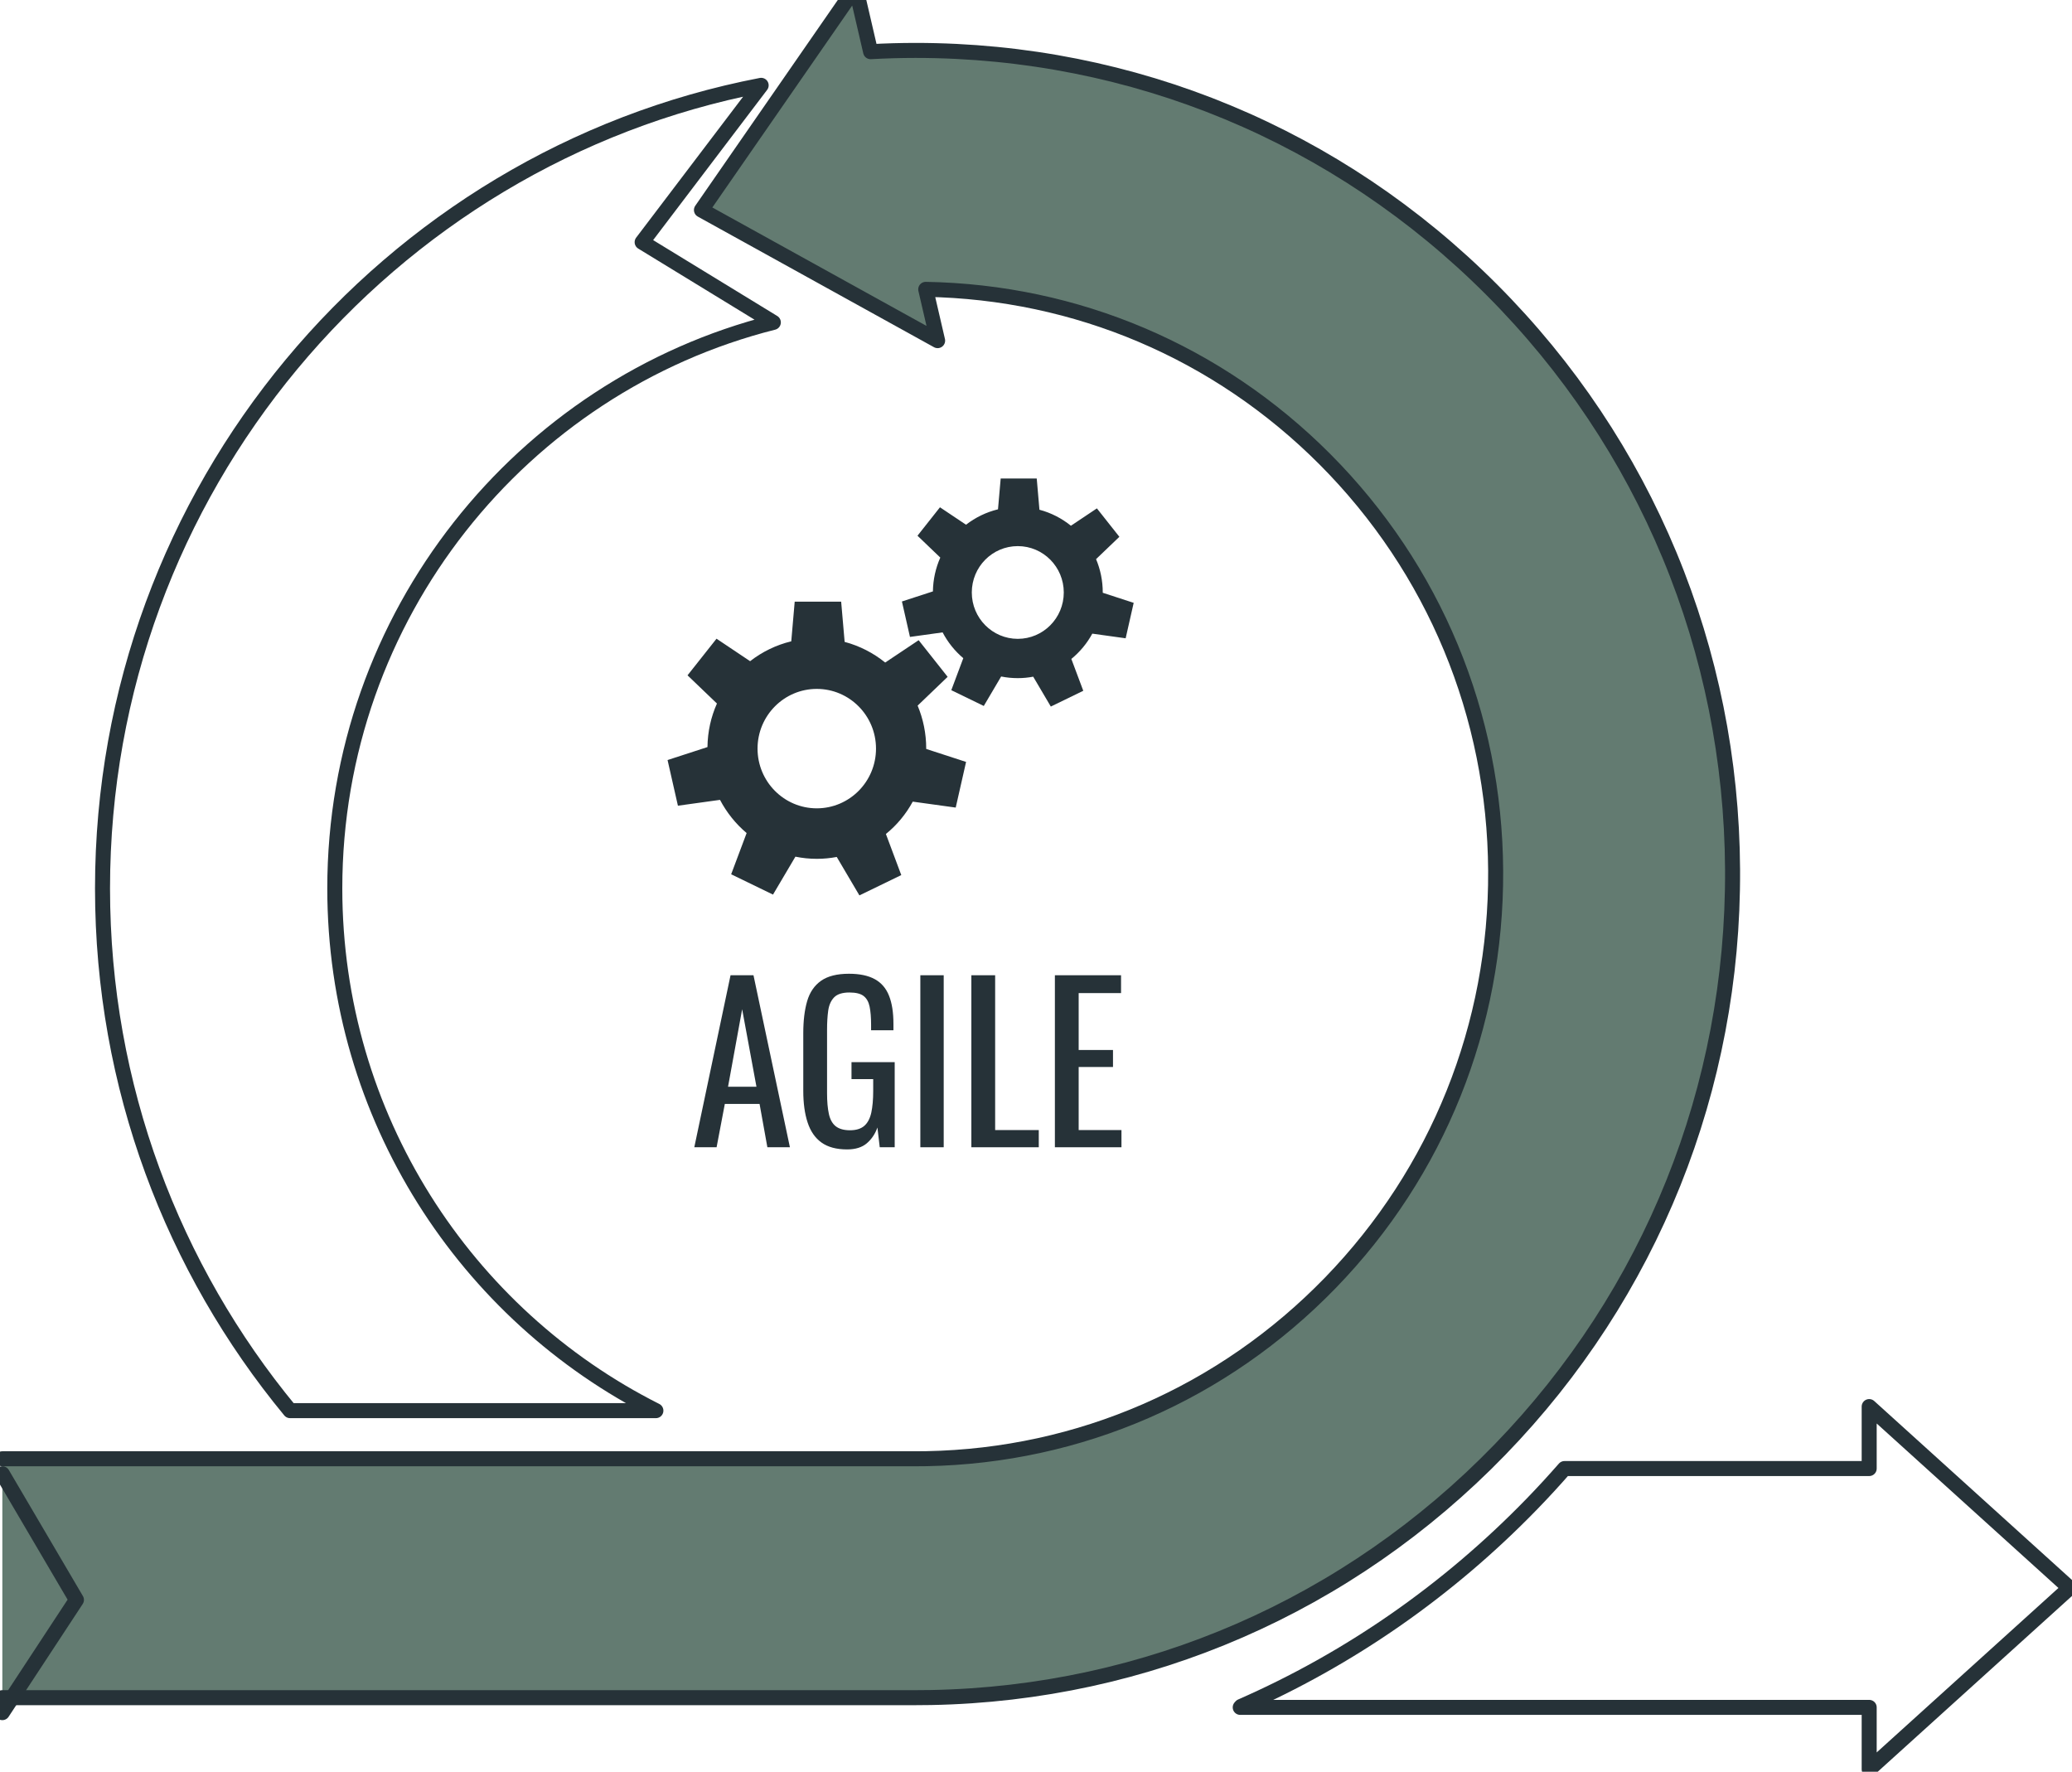 <svg width="138" height="118" viewBox="0 0 138 118" fill="none" xmlns="http://www.w3.org/2000/svg">
<g clip-path="url(#clip0_3245_997)">
<g clip-path="url(#clip1_3245_997)">
<path d="M60.791 53.39L63.653 53.786L64.343 50.745L61.688 49.881C61.688 49.872 61.688 49.865 61.688 49.856C61.688 48.842 61.484 47.875 61.116 46.996L63.115 45.078L61.184 42.638L58.956 44.126C58.174 43.493 57.255 43.016 56.255 42.751L56.023 40.071H52.929L52.7 42.713C51.689 42.956 50.757 43.415 49.959 44.036L47.722 42.538L45.791 44.978L47.75 46.855C47.354 47.744 47.131 48.724 47.119 49.756L44.461 50.62L45.151 53.661L47.954 53.272C48.4 54.12 49.003 54.872 49.727 55.483L48.697 58.228L51.484 59.581L52.976 57.055C53.437 57.149 53.916 57.199 54.405 57.199C54.857 57.199 55.299 57.155 55.729 57.074L57.239 59.635L60.027 58.281L59.003 55.545C59.727 54.959 60.34 54.223 60.791 53.39ZM50.454 49.859C50.454 47.663 52.221 45.882 54.399 45.882C56.577 45.882 58.344 47.663 58.344 49.859C58.344 52.055 56.577 53.836 54.399 53.836C52.221 53.836 50.454 52.055 50.454 49.859Z" fill="#263238"/>
<path d="M72.75 42.202L74.971 42.511L75.506 40.15L73.446 39.479C73.446 39.473 73.446 39.466 73.446 39.46C73.446 38.671 73.288 37.922 73 37.239L74.553 35.752L73.056 33.858L71.326 35.015C70.717 34.523 70.005 34.154 69.229 33.949L69.049 31.868H66.648L66.469 33.921C65.683 34.111 64.962 34.466 64.34 34.947L62.604 33.786L61.107 35.68L62.626 37.136C62.32 37.826 62.146 38.587 62.134 39.388L60.07 40.059L60.606 42.42L62.781 42.118C63.124 42.776 63.594 43.359 64.157 43.836L63.359 45.967L65.522 47.018L66.679 45.056C67.038 45.128 67.409 45.165 67.787 45.165C68.139 45.165 68.483 45.131 68.814 45.068L69.987 47.058L72.149 46.007L71.354 43.886C71.921 43.421 72.397 42.851 72.75 42.202ZM64.724 39.46C64.724 37.754 66.094 36.372 67.787 36.372C69.479 36.372 70.85 37.754 70.85 39.46C70.85 41.166 69.479 42.548 67.787 42.548C66.097 42.548 64.724 41.166 64.724 39.46Z" fill="#263238"/>
<path d="M46.242 76.409L48.656 64.953H50.184L52.61 76.409H51.109L50.589 73.524H48.275L47.727 76.409H46.242ZM48.489 72.379H50.382L49.429 67.217L48.489 72.379Z" fill="#263238"/>
<path d="M56.418 76.553C55.706 76.553 55.14 76.4 54.713 76.094C54.286 75.789 53.98 75.343 53.788 74.756C53.596 74.173 53.5 73.468 53.5 72.648V68.814C53.5 67.975 53.587 67.261 53.76 66.671C53.933 66.082 54.243 65.633 54.685 65.321C55.131 65.009 55.749 64.853 56.544 64.853C57.256 64.853 57.828 64.975 58.265 65.215C58.701 65.455 59.017 65.823 59.212 66.319C59.41 66.815 59.505 67.439 59.505 68.194V68.618H58.017V68.265C58.017 67.766 57.983 67.358 57.918 67.043C57.853 66.728 57.72 66.491 57.519 66.335C57.318 66.179 57.002 66.101 56.572 66.101C56.105 66.101 55.765 66.21 55.554 66.425C55.344 66.643 55.214 66.937 55.161 67.308C55.109 67.682 55.084 68.103 55.084 68.574V72.816C55.084 73.362 55.124 73.82 55.205 74.189C55.285 74.557 55.437 74.831 55.66 75.009C55.886 75.187 56.201 75.277 56.613 75.277C57.024 75.277 57.343 75.177 57.566 74.981C57.791 74.784 57.943 74.491 58.03 74.104C58.113 73.718 58.157 73.237 58.157 72.663V71.871H56.712V70.739H59.589V76.409H58.593L58.438 75.093C58.29 75.517 58.054 75.867 57.736 76.141C57.417 76.416 56.978 76.553 56.418 76.553Z" fill="#263238"/>
<path d="M61.297 76.409V64.953H62.853V76.409H61.297Z" fill="#263238"/>
<path d="M64.695 76.409V64.953H66.279V75.264H69.185V76.409H64.695Z" fill="#263238"/>
<path d="M70.258 76.409V64.953H74.664V66.141H71.842V69.931H74.128V71.063H71.842V75.264H74.692V76.409H70.258Z" fill="#263238"/>
<path d="M0.156 97.156H60.979C61.223 97.156 61.465 97.153 61.706 97.15C71.91 96.96 81.461 92.799 88.605 85.438C95.759 78.061 99.67 68.317 99.614 57.995C99.558 47.618 95.517 37.883 88.237 30.581C81.115 23.442 71.7 19.443 61.656 19.271L62.448 22.687L46.718 13.988L56.99 -0.841L57.984 3.442C58.98 3.386 59.983 3.358 60.979 3.358C75.474 3.358 89.103 9.022 99.363 19.306C109.623 29.59 115.316 43.301 115.393 57.911C115.471 72.446 109.963 86.174 99.889 96.56C89.831 106.932 76.375 112.789 62.003 113.058C61.666 113.064 61.325 113.067 60.982 113.067H0.156" fill="#637B71"/>
<path d="M0.156 97.156H60.979C61.223 97.156 61.465 97.153 61.706 97.15C71.91 96.96 81.461 92.799 88.605 85.438C95.759 78.061 99.67 68.317 99.614 57.995C99.558 47.618 95.517 37.883 88.237 30.581C81.115 23.442 71.7 19.443 61.656 19.271L62.448 22.687L46.718 13.988L56.99 -0.841L57.984 3.442C58.98 3.386 59.983 3.358 60.979 3.358C75.474 3.358 89.103 9.022 99.363 19.306C109.623 29.59 115.316 43.301 115.393 57.911C115.471 72.446 109.963 86.174 99.889 96.56C89.831 106.932 76.375 112.789 62.003 113.058C61.666 113.064 61.325 113.067 60.982 113.067H0.156" stroke="#263238" stroke-miterlimit="10" stroke-linecap="round" stroke-linejoin="round"/>
<path d="M0.156 114.064L5.091 106.553L0.156 98.156" stroke="#263238" stroke-miterlimit="10" stroke-linecap="round" stroke-linejoin="round"/>
<path d="M137.842 105.761L124.492 93.68V97.807H104.201C103.502 98.605 102.784 99.388 102.038 100.156C96.41 105.957 89.835 110.505 82.663 113.646L82.602 113.714H124.492V117.841L137.842 105.761Z" stroke="#263238" stroke-miterlimit="10" stroke-linecap="round" stroke-linejoin="round"/>
<path d="M22.298 59.167C22.298 40.989 34.749 25.692 51.506 21.472L42.768 16.129L50.695 5.683C25.748 10.483 6.828 32.639 6.828 59.167C6.828 72.383 11.525 84.51 19.319 93.951H43.684C31.02 87.579 22.298 74.382 22.298 59.167Z" stroke="#263238" stroke-miterlimit="10" stroke-linecap="round" stroke-linejoin="round"/>
</g>
</g>
<defs>
<clipPath id="clip0_3245_997">
<rect width="138" height="118" fill="white"/>
</clipPath>
<clipPath id="clip1_3245_997">
<rect width="138" height="118" fill="white"/>
</clipPath>
</defs>
</svg>
